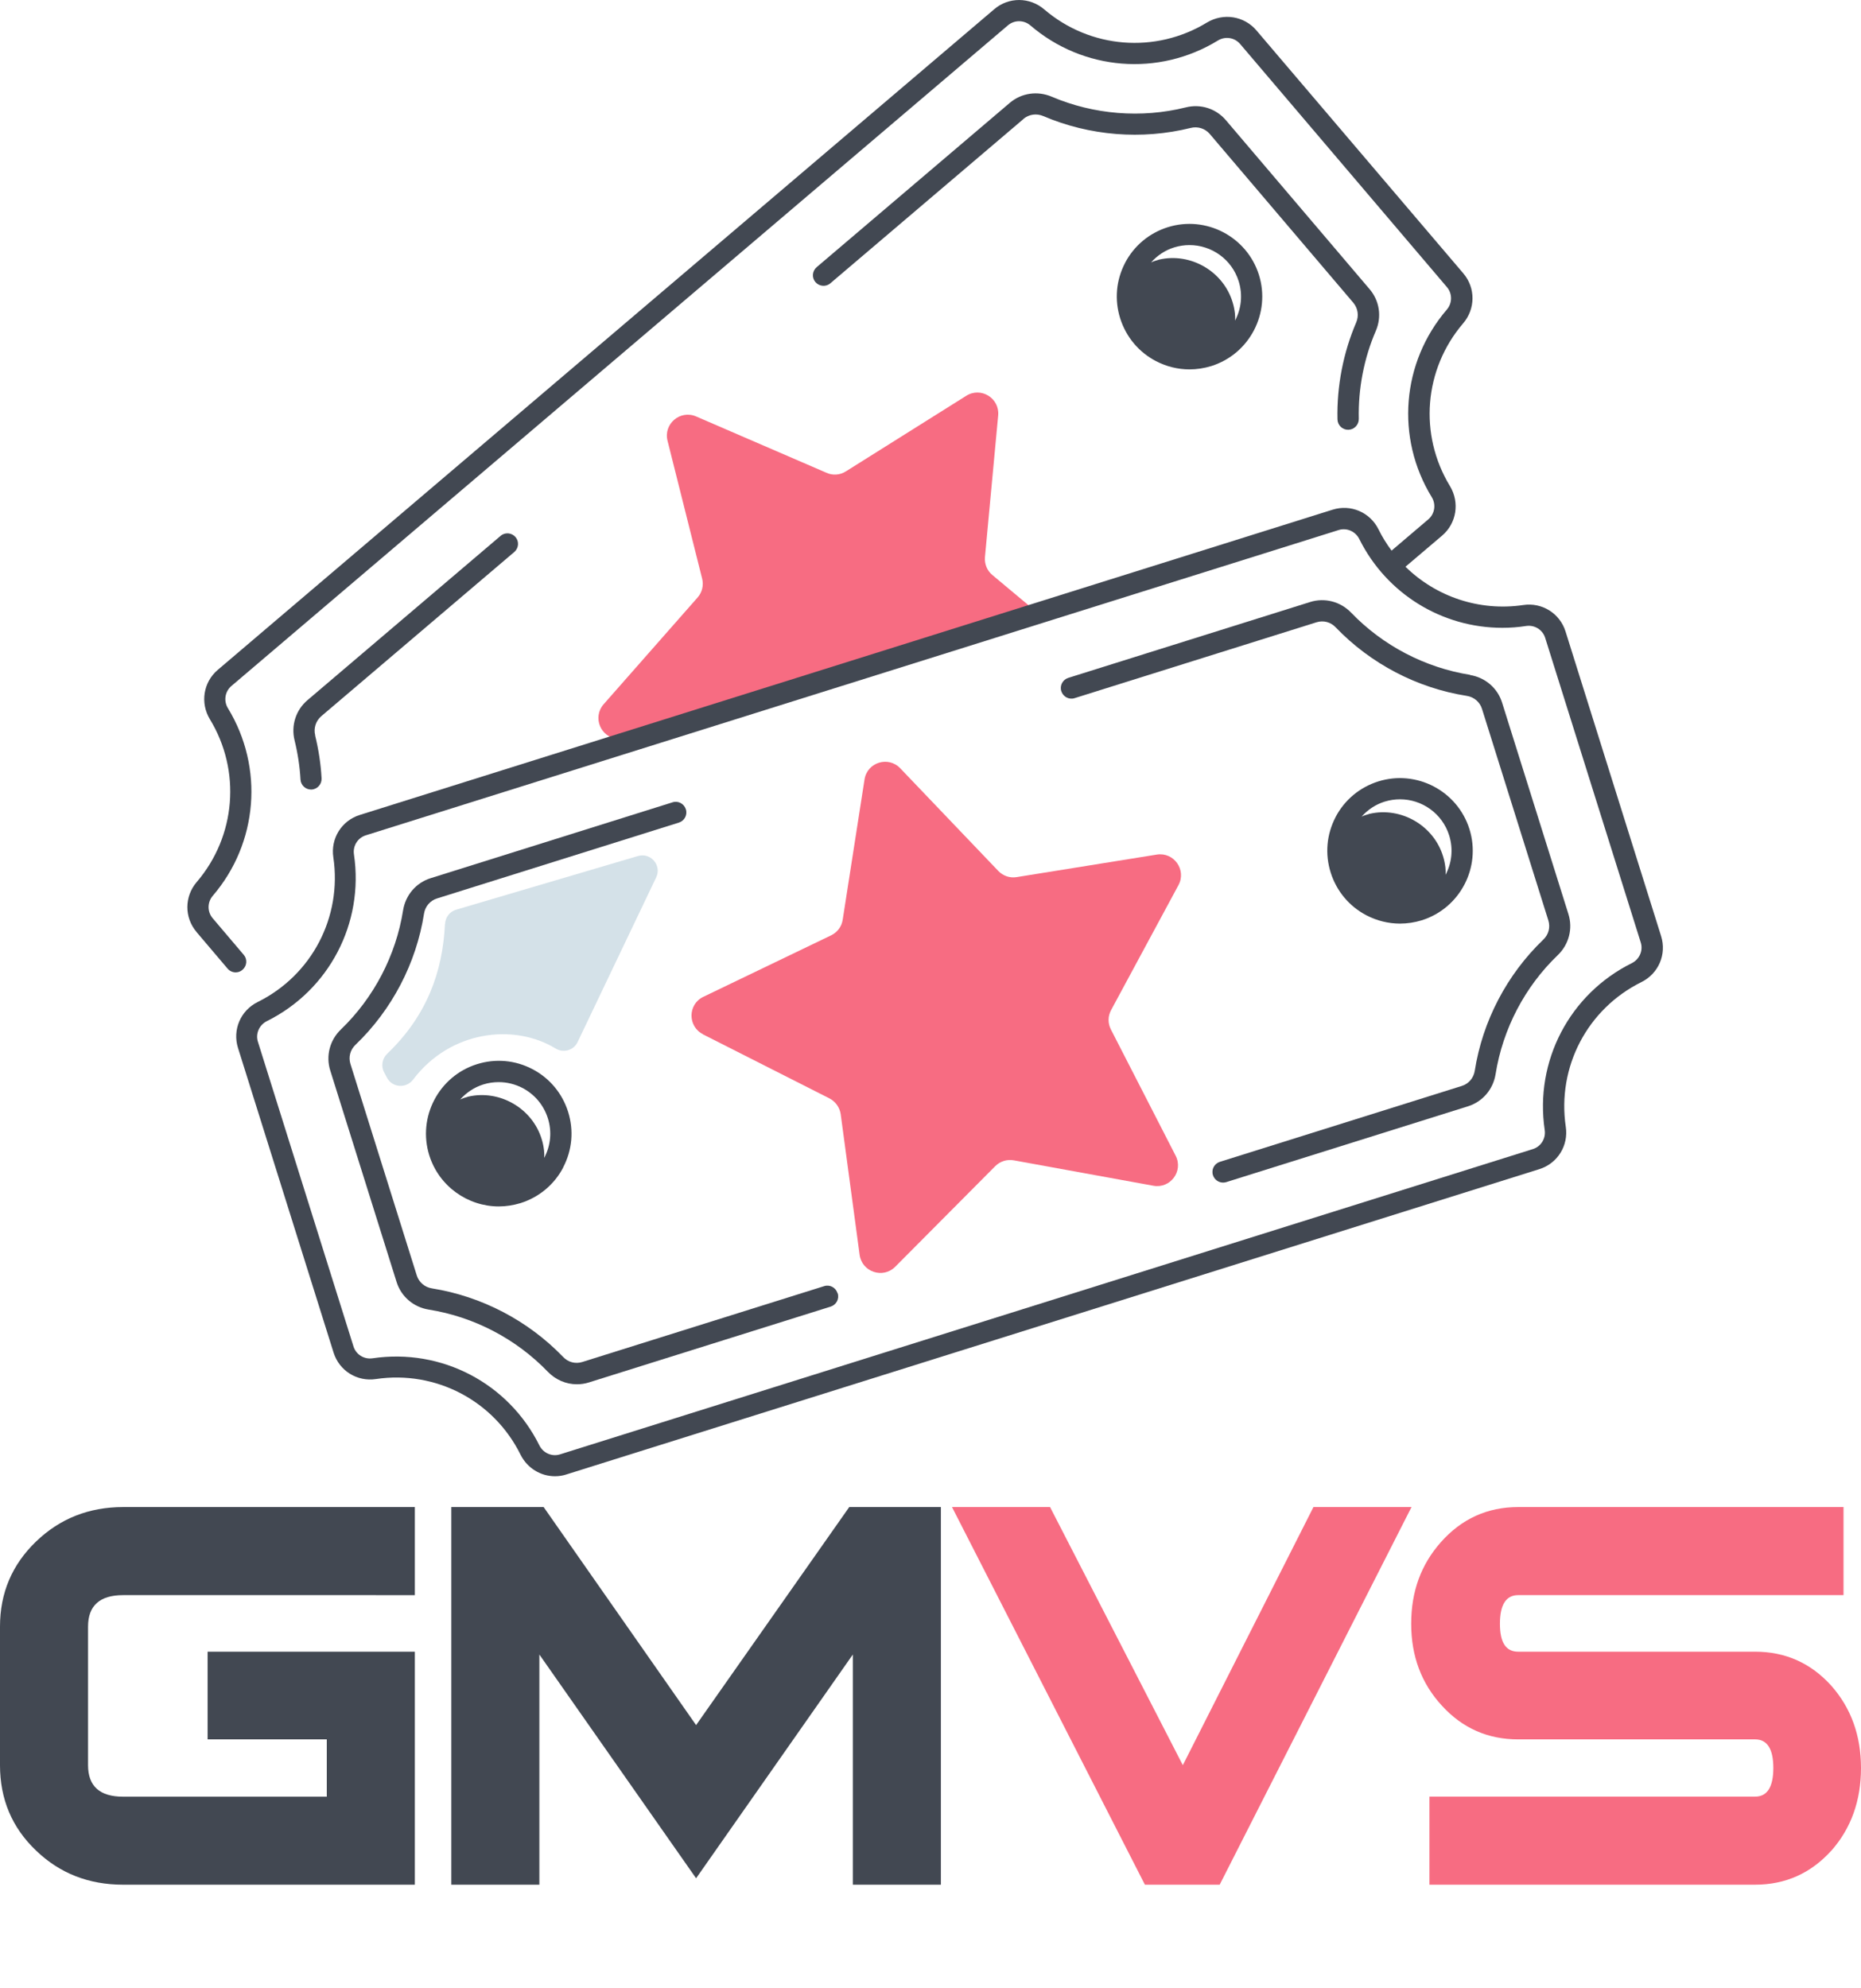 <?xml version="1.0" encoding="UTF-8"?>
<svg id="Layer_2" data-name="Layer 2" xmlns="http://www.w3.org/2000/svg" viewBox="0 0 295.9 316.05">
  <defs>
    <style>
      .cls-1 {
        fill: #d4e1e8;
      }

      .cls-1, .cls-2, .cls-3 {
        stroke-width: 0px;
      }

      .cls-2 {
        fill: #f76c82;
      }

      .cls-4 {
        isolation: isolate;
      }

      .cls-3 {
        fill: #424852;
      }
    </style>
  </defs>
  <g id="Layer_2-2" data-name="Layer 2">
    <g>
      <path class="cls-1" d="m70.77,146.85c.05-1.05.75-1.94,1.75-2.24l28.91-8.53c2.03-.61,3.83,1.5,2.9,3.4l-12.49,26.17c-.62,1.32-2.26,1.78-3.49,1.03-6.64-4.06-16.78-2.85-22.66,4.93-1.09,1.44-3.28,1.32-4.15-.27-.16-.3-.32-.61-.46-.87-.53-.98-.32-2.19.48-2.96,6.32-6.04,8.84-13.06,9.19-20.65h0l.02-.02Z"/>
      <g>
        <path class="cls-2" d="m111.74,164.41l20.13,10.19c.98.5,1.64,1.44,1.8,2.51l3.01,22.36c.37,2.73,3.71,3.85,5.65,1.91l15.91-16c.77-.77,1.87-1.12,2.94-.93l22.2,4.04c2.71.5,4.81-2.33,3.55-4.77l-10.3-20.08c-.5-.98-.48-2.12.04-3.08l10.71-19.86c1.3-2.42-.73-5.29-3.46-4.85l-22.27,3.58c-1.09.18-2.17-.2-2.92-.98l-15.59-16.32c-1.91-2-5.26-.94-5.68,1.78l-3.47,22.29c-.16,1.09-.86,2.01-1.83,2.48l-20.33,9.78c-2.48,1.19-2.51,4.7-.05,5.95h-.02Z"/>
        <path class="cls-2" d="m98.27,117.49l2.44.16,64.33-20.18-7.25-6.06c-.84-.69-1.28-1.76-1.18-2.87l2.1-22.5c.25-2.74-2.74-4.6-5.08-3.12l-19.13,12.01c-.93.59-2.08.68-3.08.23l-20.74-8.96c-2.53-1.09-5.22,1.19-4.54,3.87l5.5,21.91c.27,1.07,0,2.19-.73,3.01l-14.93,16.96c-1.82,2.07-.48,5.33,2.28,5.5v.04Z"/>
      </g>
      <path class="cls-3" d="m89.55,185.56c1.43-2.74,1.71-5.86.78-8.82-.93-2.94-2.94-5.36-5.68-6.79-2.74-1.43-5.86-1.71-8.82-.78-6.07,1.91-9.48,8.41-7.57,14.5h0c1.55,4.93,6.13,8.11,11.05,8.11,1.14,0,2.3-.18,3.46-.53,2.94-.93,5.36-2.94,6.79-5.68Zm-2.99-1.57s-.02.04-.04.05c.04-.39.02-.8-.02-1.19-.07-.57-.18-1.16-.36-1.73-1.48-4.93-6.68-7.95-11.7-6.79-.04,0-.07,0-.11.04-.41.11-.78.23-1.16.41.96-1.07,2.19-1.92,3.67-2.39.8-.25,1.64-.37,2.46-.37,1.3,0,2.6.32,3.78.93,1.94,1.02,3.37,2.73,4.03,4.81s.46,4.31-.55,6.24Z"/>
      <path class="cls-3" d="m233.77,107.28c-7.18-1.14-13.9-4.65-18.94-9.89-1.69-1.76-4.2-2.42-6.52-1.69l-38.46,12.06c-.89.29-1.39,1.23-1.1,2.12s1.23,1.39,2.12,1.1l38.46-12.06c1.09-.34,2.26-.04,3.06.82,5.54,5.77,12.93,9.64,20.83,10.88,1.16.18,2.08.98,2.42,2.07l10.55,33.63c.34,1.09.04,2.26-.82,3.06-5.77,5.54-9.64,12.93-10.88,20.83-.18,1.16-.98,2.08-2.07,2.42l-38.46,12.06c-.89.29-1.39,1.23-1.1,2.12.23.71.89,1.18,1.6,1.18.16,0,.34-.02.5-.07l38.46-12.06c2.32-.73,3.99-2.69,4.38-5.11,1.14-7.18,4.65-13.9,9.89-18.92,1.76-1.69,2.42-4.2,1.69-6.52l-10.55-33.63c-.73-2.32-2.69-3.99-5.11-4.38l.05-.02Z"/>
      <path class="cls-3" d="m133.16,205.55c-.29-.89-1.23-1.39-2.12-1.1l-38.46,12.06c-1.09.34-2.26.04-3.06-.82-5.54-5.75-12.93-9.62-20.83-10.88-1.16-.18-2.08-.98-2.42-2.05l-10.55-33.63c-.34-1.09-.04-2.26.82-3.06,5.77-5.54,9.64-12.93,10.88-20.83.18-1.16.98-2.08,2.07-2.42l38.46-12.06c.89-.29,1.39-1.23,1.1-2.12s-1.23-1.39-2.12-1.1l-38.46,12.06c-2.32.73-3.99,2.69-4.38,5.11-1.14,7.18-4.65,13.9-9.89,18.94-1.76,1.69-2.42,4.2-1.69,6.52l10.55,33.63c.73,2.32,2.69,3.99,5.11,4.38,7.18,1.14,13.9,4.65,18.94,9.89,1.25,1.28,2.9,1.98,4.61,1.98.64,0,1.28-.09,1.91-.29l38.46-12.06c.89-.29,1.39-1.23,1.1-2.12l-.04-.02Z"/>
      <path class="cls-3" d="m31.24,148.15l4.95,5.83c.34.39.8.59,1.28.59.39,0,.77-.12,1.09-.41.71-.61.8-1.67.2-2.37l-4.95-5.83c-.87-1.03-.86-2.53.02-3.56,7.2-8.39,8.16-20.38,2.41-29.82-.71-1.16-.48-2.65.55-3.53L160.27,4.02c1.03-.87,2.53-.86,3.56.02,8.39,7.2,20.38,8.18,29.82,2.4,1.16-.71,2.65-.48,3.53.55l32.89,38.66c.87,1.03.86,2.53-.02,3.56-7.2,8.39-8.18,20.38-2.4,29.82.71,1.16.48,2.65-.55,3.53l-5.84,4.97c-.78-1.05-1.48-2.17-2.07-3.37-1.35-2.73-4.42-4.04-7.3-3.14l-154.69,48.53c-2.89.91-4.65,3.74-4.2,6.73,1.41,9.5-3.42,18.74-12.02,23-2.73,1.35-4.04,4.42-3.14,7.3l15.2,48.44c.91,2.89,3.74,4.65,6.73,4.2,9.5-1.41,18.74,3.42,23,12.03,1.07,2.14,3.21,3.42,5.47,3.42.61,0,1.23-.09,1.83-.29l154.69-48.53c2.89-.91,4.65-3.74,4.2-6.73-1.41-9.5,3.42-18.74,12.02-23h0c2.73-1.35,4.04-4.42,3.14-7.3l-15.2-48.44c-.91-2.89-3.74-4.65-6.73-4.2-7,1.03-13.88-1.34-18.72-6.09l5.83-4.95c2.3-1.96,2.81-5.26,1.25-7.86-4.99-8.19-4.15-18.58,2.08-25.87,1.98-2.3,2-5.65.04-7.95L199.77,4.83c-1.96-2.3-5.26-2.81-7.86-1.25-8.19,4.99-18.58,4.15-25.87-2.08-2.3-1.98-5.65-2-7.95-.04L34.62,106.49c-2.3,1.96-2.81,5.26-1.25,7.84,4.99,8.19,4.15,18.58-2.08,25.87-1.98,2.3-2,5.65-.04,7.95h-.02Zm207.65-48.35c1.25,0,2.49-.09,3.76-.29,1.35-.2,2.62.59,3.03,1.87l15.2,48.44c.41,1.28-.2,2.67-1.41,3.28-9.91,4.92-15.48,15.57-13.86,26.53.2,1.35-.59,2.62-1.87,3.03l-154.69,48.53c-1.28.41-2.67-.2-3.28-1.41-4.92-9.91-15.57-15.48-26.53-13.86-1.35.2-2.62-.59-3.03-1.87l-15.2-48.44c-.41-1.28.2-2.67,1.41-3.28,9.91-4.92,15.48-15.57,13.86-26.51-.2-1.35.59-2.62,1.87-3.03l154.69-48.53c1.28-.41,2.67.2,3.28,1.41,4.35,8.76,13.2,14.13,22.75,14.13h.02Z"/>
      <path class="cls-3" d="m162.73,18.9c.87-.73,2.07-.91,3.15-.45,7.36,3.15,15.68,3.81,23.43,1.89,1.14-.29,2.3.09,3.03.94l22.84,26.85c.73.87.91,2.07.46,3.12-2.07,4.83-3.1,10.15-2.98,15.41.02.93.77,1.66,1.69,1.66h.04c.93-.02,1.67-.8,1.66-1.73-.11-4.79.82-9.64,2.71-14,.96-2.24.59-4.77-1-6.63l-22.84-26.85c-1.57-1.85-4.03-2.64-6.41-2.03-7.05,1.75-14.61,1.14-21.29-1.71-2.26-.96-4.81-.59-6.66.98l-30.71,26.12c-.71.61-.8,1.67-.2,2.37s1.67.8,2.37.2l30.71-26.12h0v-.02Z"/>
      <path class="cls-3" d="m50.12,116.9c-.29-1.12.09-2.28.94-3.03l30.71-26.12c.71-.61.8-1.67.2-2.37-.61-.71-1.67-.8-2.37-.2l-30.71,26.12c-1.85,1.57-2.64,4.03-2.05,6.4.5,2.03.82,4.12.94,6.22.05.89.8,1.59,1.67,1.59h.09c.93-.05,1.64-.86,1.59-1.78-.12-2.3-.48-4.6-1.03-6.84l.02.02Z"/>
      <path class="cls-3" d="m178.89,41.79c-1.43,2.74-1.71,5.86-.78,8.82.93,2.94,2.94,5.36,5.68,6.79,1.67.87,3.49,1.32,5.34,1.32,1.16,0,2.33-.18,3.47-.53,6.07-1.91,9.48-8.41,7.57-14.5-1.91-6.07-8.41-9.48-14.5-7.57-2.94.93-5.36,2.94-6.79,5.68Zm17.48,9.19c.04-.39.02-.78-.02-1.19-.07-.57-.18-1.16-.36-1.73-1.48-4.93-6.68-7.95-11.7-6.79-.04,0-.07,0-.11.04-.41.11-.8.23-1.16.41.98-1.1,2.23-1.94,3.67-2.39.82-.25,1.64-.37,2.44-.37,3.49,0,6.72,2.24,7.82,5.74.68,2.17.41,4.42-.59,6.29Z"/>
      <path class="cls-3" d="m212.36,129.89c-1.43,2.74-1.71,5.86-.78,8.82.93,2.94,2.94,5.36,5.68,6.79,1.67.87,3.51,1.32,5.34,1.32,1.16,0,2.33-.18,3.47-.53,6.07-1.91,9.48-8.41,7.57-14.5-1.91-6.07-8.41-9.48-14.5-7.57-2.94.93-5.36,2.94-6.79,5.68Zm17.48,9.19c.04-.39.02-.78-.02-1.19-.07-.57-.18-1.16-.36-1.73-1.48-4.93-6.68-7.95-11.7-6.79-.04,0-.07,0-.11.04-.41.11-.8.23-1.16.41.98-1.1,2.23-1.94,3.67-2.39.82-.25,1.64-.37,2.44-.37,3.49,0,6.72,2.24,7.82,5.74.68,2.17.41,4.42-.59,6.29h0Z"/>
    </g>
    <g class="cls-4">
      <path class="cls-3" d="m65.95,299.6H19.58c-5.46,0-10.07-1.8-13.83-5.41-3.83-3.64-5.75-8.17-5.75-13.6v-22.02c0-5.35,1.92-9.86,5.75-13.54,3.79-3.64,8.4-5.46,13.83-5.46h46.38v14H19.58c-3.72,0-5.58,1.67-5.58,5.01v22.02c0,3.34,1.86,5.01,5.58,5.01h32.38v-9.11h-18.95v-13.94h32.95v37.04Z"/>
      <path class="cls-3" d="m149.6,299.6h-14v-36.59l-24.92,35.57-24.92-35.57v36.59h-14v-60.03h14.68l24.24,34.66,24.35-34.66h14.57v60.03Z"/>
      <path class="cls-2" d="m224.43,239.57l-30.5,60.03h-11.89l-30.67-60.03h15.59l21.11,41.03,20.77-41.03h15.59Z"/>
      <path class="cls-2" d="m291.18,294.19c-3.26,3.6-7.3,5.41-12.12,5.41h-51.78v-14h51.78c1.93,0,2.9-1.52,2.9-4.55s-.97-4.55-2.9-4.55h-37.67c-4.82,0-8.86-1.78-12.12-5.35-3.26-3.53-4.89-7.87-4.89-13.03s1.57-9.41,4.72-12.97c3.3-3.72,7.4-5.58,12.29-5.58h51.73v14h-51.73c-1.93,0-2.9,1.52-2.9,4.55s.97,4.44,2.9,4.44h37.67c4.82,0,8.86,1.8,12.12,5.41,3.15,3.57,4.72,7.93,4.72,13.09s-1.57,9.58-4.72,13.14Z"/>
    </g>
  </g>
</svg>